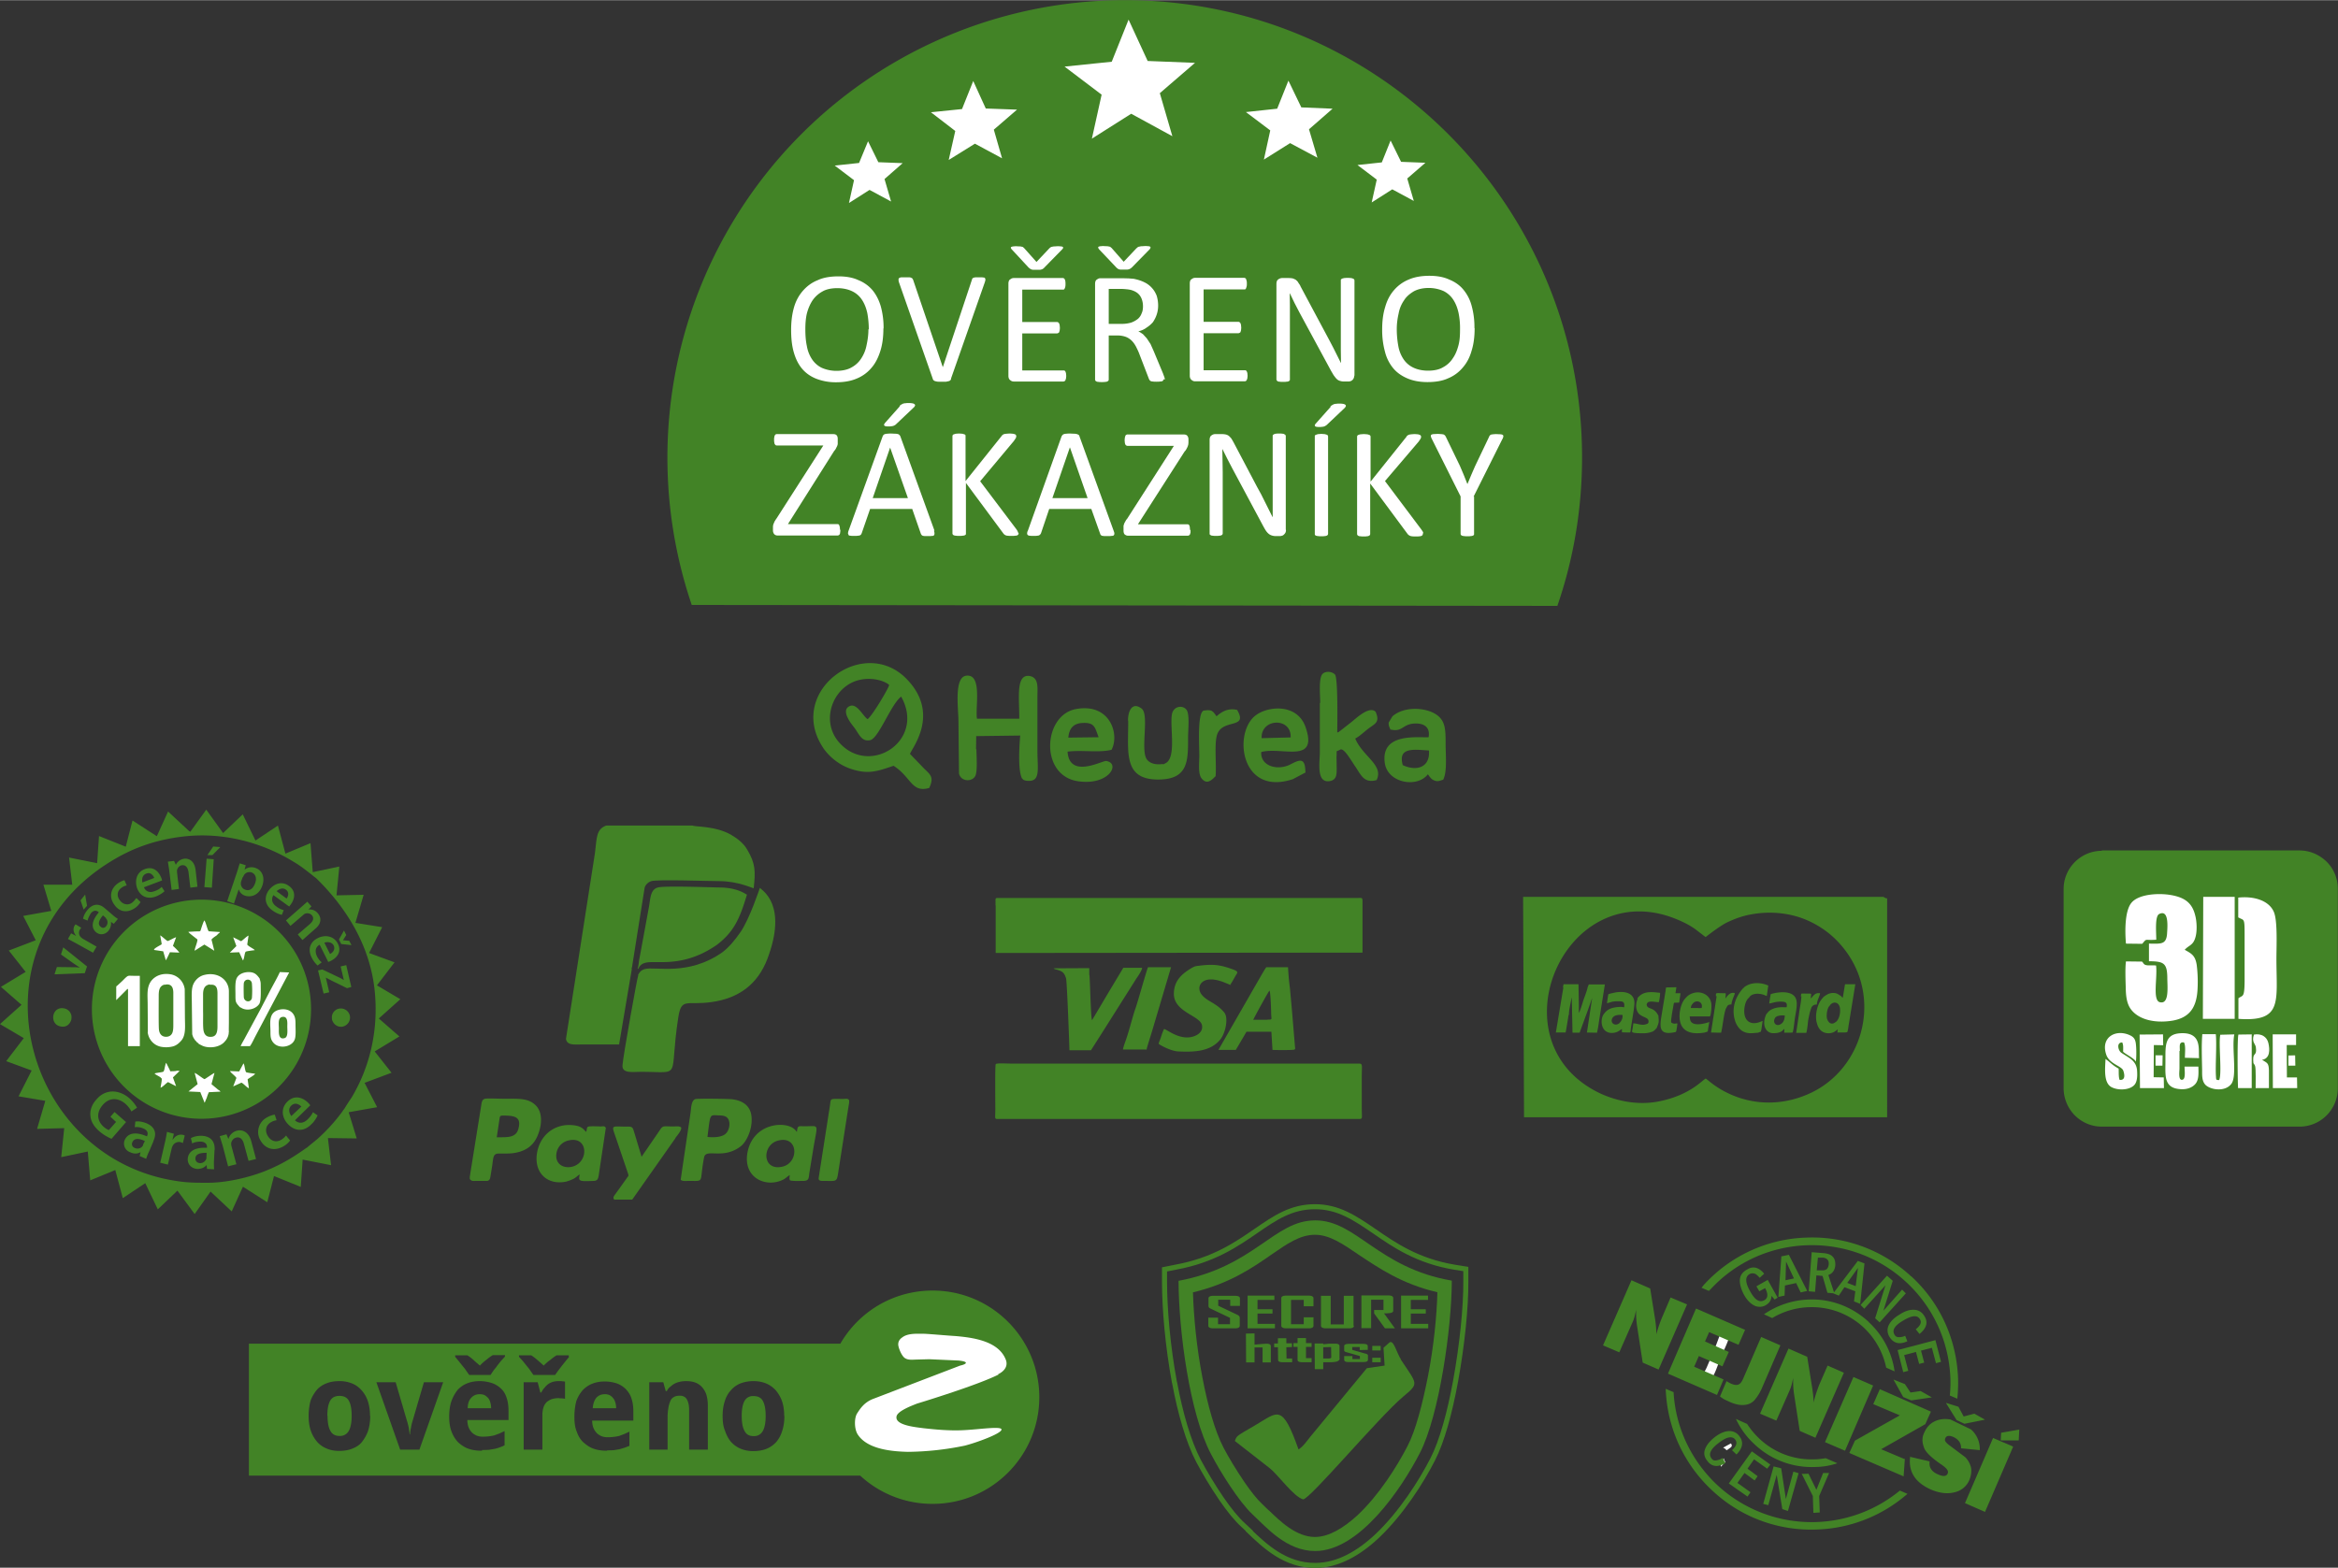 <svg xmlns="http://www.w3.org/2000/svg" fill-rule="evenodd" image-rendering="optimizeQuality" shape-rendering="geometricPrecision" viewBox="0 0 124.92 83.77" width="164" height="110"><rect x="0" y="0" width="124.92" height="83.77" fill="#333333" stroke="none"/><style><![CDATA[.I{fill:#428326}.J{fill-rule:nonzero}]]></style><g class="J"><path fill="#c61317" d="M122.87 45.65H112.3c-.5 0-.96.2-1.3.54-.33.34-.54.8-.54 1.3v10.67c0 .5.2.97.54 1.3a1.83 1.83 0 0 0 1.3.54h10.56c.5 0 .97-.2 1.3-.54.33-.33.54-.8.54-1.3V47.5c0-.5-.2-.96-.54-1.3-.34-.33-.8-.54-1.3-.54z"/><path d="M112.3 45.44h10.56c.57 0 1.08.24 1.45.6s.6.88.6 1.44v10.67c0 .56-.23 1.08-.6 1.45a2.04 2.04 0 0 1-1.45.6H112.3c-.56 0-1.07-.23-1.44-.6s-.6-.9-.6-1.45V47.5c0-.56.23-1.07.6-1.44s.88-.6 1.44-.6z" class="I"/></g><path d="m10.17 44.44.85-1.18.9 1.25 1.05-1 .68 1.4 1.2-.8.4 1.5 1.34-.56.12 1.55 1.42-.3-.15 1.54 1.45-.03-.44 1.5 1.43.23-.7 1.38 1.36.5-.94 1.23 1.25.74-1.15 1.03 1.1.96-1.32.8.9 1.14-1.44.54.67 1.3-1.52.27.43 1.4-1.54-.02.17 1.45-1.52-.3-.1 1.46-1.43-.58-.36 1.4-1.3-.83-.6 1.32-1.13-1.06-.85 1.2-.92-1.25-1.05 1-.67-1.4-1.2.8-.4-1.5-1.34.55-.13-1.54-1.42.3.16-1.55-1.45.04.44-1.5-1.43-.24.7-1.38-1.36-.5.94-1.23L0 54.72l1.15-1.03-1.1-.96 1.32-.8-.9-1.14 1.44-.55-.67-1.3 1.5-.27-.42-1.4h1.54l-.17-1.45 1.5.3.1-1.45 1.43.57.36-1.4 1.3.84.6-1.32 1.13 1.05zM9.4 63.1c.6.1 1.1.1 1.7.1 1 0 2.17-.28 3-.6.86-.34 1.47-.7 2.18-1.2l.07-.05.07-.04c.01-.02.48-.4.54-.45a9.55 9.55 0 0 0 1.32-1.45c.03-.04.07-.12.1-.13 0-.04-.01-.04.02-.02-.01-.04-.02-.03.01-.02.01-.05.33-.53.38-.6 1-1.68 1.42-3.62 1.24-5.6-.23-2.54-1.58-4.58-3.08-6.06a1.05 1.05 0 0 0-.17-.14l-.17-.14c-.33-.25-.5-.4-.9-.64-1.72-1.06-3.8-1.6-5.86-1.37-1.45.16-2.64.58-3.7 1.2-7.95 4.61-5 15.95 3.25 17.21zm-1.98-4.67L7 58.08c-1.02-.86-1.66-2.3-1.8-3.6-.45-4 3.6-7.22 7.43-5.88.3.1.52.2.8.36a.54.54 0 0 1 .13.07c.1.05.37.23.48.3l.44.34c.2.16.7.68.84.92.04.03.05.04.07.08 2.07 3.08 1 7.03-2.5 8.5-.15.07-.3.1-.47.17-1.05.33-2.27.3-3.3-.03-.3-.1-.62-.22-.9-.37-.18-.1-.64-.36-.77-.5zm-3.6-3.98c-.07.27-.26.45-.56.4-.65-.1-.5-1.1.16-.97.25.04.42.27.4.5 0 .07 0 .02-.01.06zm13.92-.01c-.05-.3.17-.52.4-.55.3-.04.53.18.56.42a.5.5 0 0 1-.42.55c-.3.03-.5-.18-.55-.42z" class="I"/><path d="m6.74 59.96-.62-.54-.22.25.3.28-.38.43c-.06-.01-.16-.07-.28-.17-.36-.32-.4-.77-.05-1.17.35-.4.8-.4 1.2-.07.18.16.27.3.33.42l.3-.2c-.05-.1-.18-.3-.4-.5-.58-.5-1.3-.5-1.77.06-.24.26-.35.58-.32.86.02.3.18.58.48.84.23.2.5.34.65.4l.78-.9zm1.46 1c.15-.33.15-.7-.35-.93-.24-.1-.47-.13-.62-.1l-.03.3c.13-.02.3 0 .46.07.28.12.24.3.2.4l-.01.02c-.57-.25-1-.2-1.18.18a.49.49 0 0 0 .29.67c.2.1.4.08.54 0h.01l-.05.2.35.15a2.45 2.45 0 0 1 .15-.38l.24-.56zm-.55.22c-.01.03-.03.06-.05.08-.08.1-.24.15-.4.08a.22.22 0 0 1-.12-.32c.1-.23.4-.18.66-.05l-.1.2zm.92.95.4.1.2-.85c.01-.04.02-.08.04-.12a.38.38 0 0 1 .44-.23c.05.02.1.03.12.05l.1-.4a.232.232 0 0 0-.1-.04c-.18-.04-.4.03-.53.25l-.02-.01.07-.3-.37-.1c-.02.15-.05.3-.1.53l-.26 1.12zm2.9-.7c.01-.36-.13-.7-.67-.74-.27-.01-.5.06-.6.13l.07.28c.1-.07.3-.1.46-.1.3.02.33.2.33.3v.03c-.63-.03-1 .17-1.03.6-.01.26.17.5.5.53.22.01.4-.08.5-.2h.01l.02.2.38.02c-.01-.1-.01-.26-.01-.4l.03-.6zm-.44.4c0 .03 0 .06-.01.1-.05.12-.18.23-.34.22-.14-.01-.24-.1-.24-.25.01-.26.3-.3.6-.3l-.01.23zm1.2.48.4-.1-.26-.96a.59.59 0 0 1-.02-.14c.01-.13.1-.28.26-.32.22-.07.36.1.42.32l.25.92.4-.1-.26-.97c-.14-.5-.5-.62-.77-.54-.27.08-.4.28-.44.43h-.01l-.1-.24-.36.1.15.48.3 1.14zm3.06-1.64c-.06.07-.13.15-.26.23-.25.15-.54.1-.72-.2-.16-.26-.12-.56.16-.73a.77.77 0 0 1 .31-.11l-.1-.3c-.1.01-.26.06-.4.14a.88.88 0 0 0-.35 1.26c.27.45.74.56 1.2.3a1.12 1.12 0 0 0 .37-.32l-.2-.24zm1.3-1.6c-.03-.03-.06-.08-.12-.14-.26-.26-.7-.46-1.1-.08s-.3.9.03 1.23c.36.37.83.4 1.22.01a1.5 1.5 0 0 0 .35-.49l-.25-.17c-.05.12-.14.24-.28.38-.2.2-.46.26-.68.05l.82-.8zm-1.02.57c-.1-.13-.2-.38-.01-.56.2-.2.43-.07.54.05l-.53.5z" class="I J"/><path d="M10.76 48.07a5.855 5.855 0 1 1 .01 11.71 5.855 5.855 0 0 1-.01-11.71z" class="I"/><path d="M2.9 52.06 4.53 52l.12-.36-1.27-1.02-.12.38.66.47.33.22-.01.01c-.12-.02-.25-.02-.4-.02l-.8-.01-.13.4zm2.06-1.14.2-.34-.7-.4c-.03-.02-.07-.04-.1-.07a.33.33 0 0 1-.09-.44l.07-.1-.3-.18a.24.24 0 0 0-.06.08c-.08.14-.07.35.08.52l-.01.01-.25-.13-.17.3.43.23.9.5zM4.3 48.1l.17.5.18-.2-.1-.6-.24.3zm1.3.43c-.25-.22-.57-.3-.9.06-.16.18-.24.37-.26.5l.24.1c.02-.12.1-.27.18-.4.18-.2.33-.12.4-.06l.02.02c-.36.42-.44.8-.15 1.06.18.15.46.16.66-.07.12-.15.16-.33.14-.47v-.01l.15.1.22-.26a2.22 2.22 0 0 1-.29-.22l-.42-.36zm.05.53c.02.02.04.04.05.06a.32.32 0 0 1-.03.37c-.08.1-.2.12-.3.02-.18-.15-.05-.38.13-.6l.16.14zM7.26 48c-.04.07-.1.15-.2.23-.2.15-.48.12-.66-.13-.17-.22-.15-.5.1-.67.1-.08.2-.1.27-.12l-.12-.28a1.13 1.13 0 0 0-.34.16c-.43.3-.48.78-.2 1.15.27.4.7.45 1.1.18.15-.1.25-.24.3-.32l-.2-.2zm1.4-.95c-.01-.04-.02-.1-.05-.16-.12-.3-.4-.63-.88-.45-.45.17-.54.64-.4 1.03.17.43.55.6 1 .43.2-.08.35-.18.46-.28l-.15-.23a.93.93 0 0 1-.37.22c-.23.1-.47.06-.58-.2l.95-.36zm-1.05.1c-.04-.15-.02-.38.2-.47.24-.1.38.1.43.23l-.63.24zm1.57.4.38-.05-.1-.88c0-.05-.01-.1 0-.13.03-.12.12-.24.27-.26.2-.02.3.13.34.35l.1.85.38-.05-.1-.9c-.06-.48-.35-.62-.6-.6-.25.04-.4.2-.45.32h-.01L9.3 46l-.33.04.07.45.13 1.06zm2.2-2.3-.3.44h.27l.42-.43-.38-.03zm-.06 2.18.1-1.52-.38-.03-.12 1.52.4.03zm.82.72.36.13.25-.75h.01a.51.51 0 0 0 .34.33c.33.1.74-.03.92-.55.15-.45-.03-.82-.36-.93a.59.59 0 0 0-.58.08h-.01l.06-.23-.32-.1-.15.48-.52 1.54zm.84-1.28c.01-.03.03-.06.05-.1.08-.15.26-.2.4-.16.23.08.3.33.2.58-.1.3-.3.43-.52.35a.346.346 0 0 1-.24-.36c0-.03.01-.07.02-.1l.08-.22zm2.46 1.58c.02-.03.06-.07.1-.13.2-.27.3-.7-.1-.98-.4-.3-.83-.1-1.08.23-.27.38-.2.8.2 1.08.18.13.35.2.5.23l.1-.25a1.06 1.06 0 0 1-.4-.2c-.2-.14-.3-.36-.15-.6l.83.6zm-.67-.82c.1-.1.3-.23.5-.1.2.15.13.37.04.48l-.54-.4zm.5 1.54.25.3.68-.58c.03-.03.07-.06.1-.07.1-.04.26-.03.36.08.14.16.06.33-.1.47l-.65.56.25.3.68-.6c.37-.3.32-.63.14-.83-.16-.2-.38-.22-.5-.2l.16-.17-.22-.25-.34.3-.8.7zm2.96 1.27.55.06-.12-.23-.33-.03v-.01l.17-.27-.12-.24-.27.48.12.24zm-.7.96a.77.77 0 0 0 .15-.06c.3-.15.6-.47.37-.92-.22-.43-.7-.48-1.06-.3-.42.2-.56.6-.34 1.04a1.45 1.45 0 0 0 .32.43l.22-.17a.95.95 0 0 1-.26-.34c-.1-.22-.1-.47.15-.6l.45.9zm-.2-1.03c.14-.05.38-.06.5.15.1.23-.07.4-.2.45l-.3-.6zm-.34 1.47.3 1.25.3-.07-.18-.78h.01c.1.06.2.1.3.16l.82.4.23-.06-.27-1.17-.3.07.17.72h-.01a2.85 2.85 0 0 0-.3-.16l-.84-.4-.22.05z" class="I J"/><path d="M81.43 59.7h19.4V48l-.08-.01-.12-.07H81.38l.05 11.8zm9.7-2.08.25.2a4.83 4.83 0 0 0 .86.55c1.47.74 3.1.7 4.53.02 2.67-1.27 3.75-4.8 1.96-7.42-.5-.72-1.13-1.3-2-1.72-.88-.43-2-.6-3.12-.4-.5.08-.97.26-1.38.46-.37.2-.8.53-1.1.76l-.52-.4a3.72 3.72 0 0 0-.58-.35c-6.2-3.1-10.47 6.27-4.54 9.1.86.4 2 .66 3.15.43 1.66-.33 2.3-1.13 2.5-1.22zm-37.93-.75c-.04.1-.02 2-.02 2.38 0 .6-.08.54.26.54h19.12c.27 0 .2.02.2-.6V57.6c0-.75.07-.77-.2-.77h-18.6c-.2 0-.62-.03-.75.02zm0-8.5v2.55l19.6-.02v-2.65c0-.32 0-.27-.3-.27H53.33c-.18 0-.13.01-.14.4zm14.53 6.12h-.77c.04-.1.8-1.5.87-1.56l.01.03c.05.14.08 1.08.08 1.24.01.28.08.28-.2.28zm-1.1.64h1.3l.06.97c.17.01 1.1.02 1.18-.02l.02-.03c.04-.13-.01.1.01-.03l-.18-2.14-.1-1.1c-.05-.34-.08-.75-.1-1.1h-1.15c-.02-.03-.33.53-.34.54L65.1 56.1h.93l.57-.97zM58.2 52.1v-.37l-1.92.01c.1.03.03 0 .06.04.43.1.52.18.62.5.05.14.18 3.63.18 3.84h1.15l.7-1.1 1.73-2.74c.07-.1.32-.46.3-.57h-1l-.84 1.4-.83 1.4c-.07-.1-.1-1.96-.14-2.42zm7.54.5c.08-.1.22-.37.3-.5.1-.16.15-.2-.3-.35-.66-.23-1.03-.23-1.75-.14-.15.02-.18.04-.3.1-.5.3-.97.66-.97 1.4.01.97 1.38 1.15 1.5 1.66.1.46-.46.7-.9.66-.54-.05-.95-.4-1.12-.45-.1.17-.18.5-.23.6-.02.06-.05.1-.06.2.25.17.72.38 1.02.4.84.04 1.7.02 2.24-.6.3-.34.44-1.07.3-1.38a.523.523 0 0 0-.12-.17c-.4-.45-.85-.52-1.14-.88-.3-.37-.07-.92.7-.8.4.06.73.26.87.28z" class="I"/><path d="M61.26 56.1c.01-.12.27-.9.33-1.12l.98-3.3h-1.23c-.06.1-.57 1.93-.67 2.2-.14.38-.34 1.2-.5 1.65-.05.15-.15.4-.17.55h1.25zm22.27-3.33-.4 2.4h.52c.03-.12.1-.57.13-.75.01-.06.02-.17.05-.22-.02-.14.12-.76.15-.92l.04 1.9h.38l.45-1.23.22-.63-.28 1.85.4.01h.14l.06-.3.06-.4.3-1.88h-.86l-.06.15c-.04.2-.16.5-.23.7-.04.13-.18.6-.24.67v-.4l-.02-1.13h-.8l-.03.17zm14.52 1.86c-.22.17-.4-.03-.44-.24-.03-.22.03-.55.15-.65.16-.26.5-.22.55.13.04.3-.07.67-.26.76zm.5-1.86-.07.43c0 .01-.01.05-.01.06-.01.05 0 .02-.02.05l-.1-.1c-.15-.08-.2-.17-.47-.15-.2.02-.32.12-.44.2-.15.17-.25.3-.34.6-.07.25-.1.56-.02.82.07.26.2.43.42.5a.68.68 0 0 0 .4 0c.07-.02.1-.04.16-.08.04-.02.1-.08.13-.1l-.02.17h.38c.2-.01.15-.02.2-.22.01-.1.03-.2.05-.33l.33-2.03h-.55l-.03.18zm-3.37 1.93c-.27.2-.5-.06-.33-.32l.01-.02.02-.02.03-.01.03-.03h.02c.15-.05.24-.05.4-.04 0 .2-.07.38-.2.45zm-.6-1.42-.05.34c.23-.04.33-.1.6-.1s.38.04.33.3h-.14c-.22-.01-.4.01-.58.08-.2.08-.25.15-.37.3-.14.3-.18.7.1.92.13.1.3.1.5.07a.68.68 0 0 0 .2-.07c.1-.06.1-.1.17-.14l-.01.2h.32l.13-.01c.06-.13.1-.68.14-.87.04-.25.13-.64.05-.9-.16-.5-.94-.4-1.3-.3-.1.03-.06.05-.08.15zm-8.1 1.42c-.23.14-.46-.07-.33-.3.1-.17.32-.18.54-.17.03.22-.1.38-.2.47zm-.57-1.44-.05.34c.18-.02.22-.1.58-.1.3 0 .37.03.34.32l-.16-.02c-.44.01-.72.1-.9.35-.26.27-.22 1.16.54 1.03.2-.04.27-.12.4-.2v.18l.3.01h.13c.03-.04.02-.01.03-.07.01-.02.01-.08.01-.1l.03-.2.13-.83.03-.26c.08-.7-.57-.77-1.06-.67-.44.1-.3.07-.35.2zm4.85.6h-.42c.01-.08.03-.16.08-.2.17-.28.6-.15.5.2l-.16.01zM90 53.4c-.23.3-.36.96-.17 1.37.2.42.68.5 1.26.4.18-.07.15 0 .18-.23l.06-.33c-.01 0-.95.35-1.03-.15l-.02-.15h.96c.1 0 .13.02.15-.06a2.24 2.24 0 0 0 .05-.58.67.67 0 0 0-.3-.52.79.79 0 0 0-.66-.09c-.25.07-.36.2-.48.34zM93.18 52.77l-.05.04c-.43.48-.63 1.1-.42 1.75.07.22.23.44.4.54.3.16.5.1.84.08.03-.03.08-.03.1-.04.05-.03.02 0 .04-.05.01-.01.01-.04.02-.07l.07-.47-.06.02c-.36.17-.73.14-.87-.22-.13-.33-.01-.9.2-1.04.12-.23.5-.26.8-.15l.15.06.08-.56c-.46-.2-.97-.17-1.3.1zm-5.68.6c-.13.3-.1.66.1.83.23.18.47.17.48.36.01.12-.04.14-.14.17-.22.08-.47-.05-.67-.05l-.02.15-.03.18c-.02.13-.14.2.56.2a1.3 1.3 0 0 0 .54-.1c.04-.03.08-.05.1-.08.05-.04.06-.07.1-.1.03-.1.07-.15.1-.3.02-.15-.01-.24-.01-.36l-.03-.05c-.24-.44-.57-.26-.6-.55.03-.1.08-.14.2-.15.1-.01.22.01.32.02l.13.01a2.08 2.08 0 0 0 .07-.5c-.5-.06-.93-.1-1.22.3zM89 52.9l-.23 1.4c-.1.6-.1 1 .63.87.12-.03.14 0 .17-.1l.04-.25c0-.08.04-.13-.02-.14-.13.03-.2.02-.3-.05-.02-.17.1-.77.13-.95l.01-.06.02-.04.27-.01.07-.5h-.27l.05-.32-.55.01-.03.15zm2.72.33-.3 1.94.4.01h.14c.1-.42.12-.88.25-1.28.1-.16.08-.22.3-.23.03-.23.12-.4.18-.57v-.02c-.01-.01 0-.03-.1-.03-.2 0-.32.2-.4.3 0-.1.03-.17.01-.28-.6 0-.5-.05-.52.16zm4.53 0c-.01.3-.1.67-.13.96l-.15 1h.54c.05-.15.08-.48.1-.67.05-.24.08-.43.16-.64a.27.27 0 0 1 .3-.2l.01-.06c.02-.2.15-.4.17-.55-.15-.01-.2 0-.3.07l-.1.1c-.01.02-.02.03-.04.05l-.06.06c.01-.28.1-.26-.2-.26-.37 0-.3-.04-.33.16zM60.1 0c13.5 0 24.43 10.94 24.43 24.43 0 2.78-.46 5.45-1.32 7.94l-46.25-.05a24.49 24.49 0 0 1-1.3-7.89A24.44 24.44 0 0 1 60.11 0zM46.35 38.42c-.26-.18-.58-.9-.98-.68-.5.27.26 1.1.3 1.17.24.33.38.75.85.63.46-.17 1.1-1.93 1.63-2.32 1.3 2.33-1.6 4.23-3.24 2.53-1.14-1.17-.43-3.08 1-3.42.68-.16 1.36.04 1.6.27-.03.17-.9 1.64-1.15 1.82zm1.4 2.5c.94.6.95 1.46 1.9 1.18.25-.55.1-.68-.26-1.02l-.77-.8c.12-.33 1.58-2.1-.1-3.92-2.27-2.5-6.46.5-4.6 3.5.3.5.87 1 1.54 1.22.9.3 1.37.15 2.27-.16zm4.4-.87.01-.72 2.35-.03c-.05.57-.13 1.87.1 2.3.03-.04-.02.1.3.12.7.05.52-.62.52-1.6v-2.9c0-.48.08-1-.4-1.1-.78-.14-.56 1.22-.57 2.28H52.2c-.1-.62.3-2.4-.57-2.3-.67.08-.42 1.77-.42 2.43l.03 2.8c.1.44.7.46.87.13.13-.27.06-1.1.06-1.45zm18.37-2.5v2.67c-.01.57-.2 1.7.6 1.5.3-.1.3-.34.3-.7l-.01-.57c.03-.44-.06-.25.2-.4.2-.1.55.54.82.93.3.45.46.88 1.12.7.4-.8-.74-1.26-1.14-2.22.28-.15.48-.37.77-.58.32-.23.55-.32.32-.85-.34-.34-1.06.37-1.32.57l-.56.44c-.18.12.06.01-.17.1 0-.28.05-2.9-.12-3.1-.15-.16-.47-.2-.65-.05-.24.2-.14 1.17-.14 1.57zm4.43 3.33c-.27-.96.56-.84 1.4-.78.07.92-.68 1.12-1.4.78zm-.64-1.9c.62.14.62-.27 1.22-.32.54-.04.9.18.8.73-.6.03-2.57-.25-2.34 1.38.16 1.08 1.74 1.34 2.3.6.06.06.13.22.28.3.24.12.32.05.54-.01.22-.44.13-1.3.13-1.9 0-.77-.01-1.24-.48-1.57-.57-.4-1.73-.47-2.36.08l-.2.33c-.02.18.05.27.1.4zm-6.9.46c-.05-1.07 1.6-1.13 1.55-.04l-1.55.04zm2.34 1.85c-.01-.8-.25-.74-.82-.44-.4.2-.92.2-1.24-.03a.68.68 0 0 1-.3-.64c1.1-.3 3.07.67 2.36-1.35-.45-1.25-2-1.12-2.67-.6-1.2.92-.8 4.33 2 3.4l.66-.35zm-11.07-1.9-1.6.02c.04-.38.18-.74.72-.78.7-.05.7.24.9.76zm-1.64.77c.75-.1 1.68.07 2.35-.1.44-.83-.08-2.5-1.88-2.18-1.78.3-1.98 3.55.08 3.86 1.66.25 2.3-.95 1.52-1.08-.2-.04-1.97.98-2.07-.5zm3.24-1.65c.01 1.68-.28 3.14 1.6 3.14 1.62 0 1.6-1 1.6-2.27 0-.36.08-1.1-.05-1.4-.16-.33-.75-.3-.82.22-.1.7.25 2.3-.34 2.58-.2.1.02.03-.25.05-.28.03-.62-.04-.77-.3-.3-.54.15-2.33-.24-2.66-.5-.4-.74.1-.74.62zm4.72-.24c-.2-.27-.23-.38-.7-.3-.33.17-.22 1.86-.22 2.4 0 .4-.08.98.13 1.23.28.34.53.08.74-.13.05-.6-.06-1.58.05-2.1.2-1.05 1.74-.35 1.1-1.44-.5-.12-.85.12-1.1.34z" class="I"/><g fill="#fff" class="J"><path d="M47.2 17.54c0 .45-.05.85-.16 1.2s-.26.66-.47.9a2.01 2.01 0 0 1-.79.58c-.32.14-.7.2-1.1.2a2.88 2.88 0 0 1-1.07-.19c-.3-.12-.56-.3-.76-.54-.2-.24-.34-.53-.44-.88-.1-.35-.14-.75-.14-1.2 0-.43.05-.83.15-1.18.1-.36.27-.66.48-.9s.47-.44.8-.57c.3-.14.68-.2 1.1-.2.4 0 .76.06 1.06.2.3.12.55.3.75.53.2.24.35.53.45.87a4.3 4.3 0 0 1 .15 1.19zm-.78.05c0-.3-.03-.6-.08-.87-.06-.27-.15-.5-.28-.7a1.29 1.29 0 0 0-.52-.46c-.2-.1-.48-.17-.8-.17s-.6.06-.8.18a1.53 1.53 0 0 0-.53.48c-.13.2-.23.43-.3.7-.06.26-.08.54-.08.83 0 .33.02.62.08.9a1.83 1.83 0 0 0 .27.7 1.33 1.33 0 0 0 .51.46c.22.1.5.17.8.17s.6-.06.8-.18a1.39 1.39 0 0 0 .53-.49c.13-.2.23-.43.28-.7.06-.27.1-.55.1-.85zm4.4 2.65c-.01.03-.03.06-.05.08s-.05.03-.08.04l-.14.03h-.37c-.05 0-.1 0-.13-.01s-.06-.01-.08-.02c-.03-.01-.05-.01-.06-.03-.02-.01-.04-.02-.05-.04-.01-.01-.01-.03-.02-.05l-1.8-5.14a.443.443 0 0 1-.03-.15c-.01-.04.01-.07.03-.1.03-.02.07-.03.12-.04h.43c.04.01.08.01.1.03.03.01.05.02.06.04s.03.04.04.07l1.58 4.65h.01l1.57-4.72c.01-.02.03-.03.06-.04.03-.02.07-.02.12-.03h.2c.08 0 .15 0 .2.01.06 0 .1.02.1.04s.03.05.02.08c0 .04-.02.1-.04.16l-1.8 5.13zm6.15-.18c0 .06-.01.1-.01.14-.01.04-.02.07-.03.1-.01.03-.03.05-.05.06s-.04.02-.06.02h-2.66c-.06 0-.12-.02-.18-.07-.06-.04-.1-.12-.1-.23v-4.93c0-.1.03-.2.1-.23.06-.05.12-.07.18-.07h2.63c.02 0 .04.01.06.02s.03.03.04.05c.01.03.03.06.03.1.01.04.01.1.01.14 0 .06 0 .1-.01.14 0 .04-.02.07-.03.1-.01.03-.02.04-.04.06-.02.01-.04.01-.06.01h-2.17v1.73h1.86c.02 0 .04.01.06.02.02.02.04.03.05.06.01.02.02.05.03.1 0 .04.01.1.01.14s-.01.1-.01.13l-.03.1c-.01.02-.03.03-.05.04s-.04.02-.06.02h-1.86v1.98h2.2c.02 0 .04 0 .06.01s.04.03.05.06c.01.02.02.05.03.1 0 .04.01.1.01.14zm-1.6-5.65h-.15a.36.36 0 0 1-.11-.02.161.161 0 0 1-.07-.04c-.03-.01-.05-.04-.08-.06l-.9-.97c-.03-.03-.04-.06-.05-.08 0-.02 0-.04.02-.05s.05-.02.1-.03c.04 0 .1-.01.15-.01l.2.01c.05 0 .1.01.12.02.03 0 .06.01.07.03.02.01.04.03.05.04l.66.74.68-.72c.02-.02.04-.04.07-.06.02-.01.05-.03.08-.03.04-.01.08-.02.13-.02s.1-.01.2-.01c.07 0 .12.01.17.01.04.01.07.02.08.03.01.02.02.03.01.06-.01.02-.02.04-.05.07l-.95.97c-.02.02-.04.05-.07.06-.02.02-.05.03-.08.04a.36.36 0 0 1-.11.02h-.15zm6.8 5.85c0 .02-.01.04-.02.06-.01.01-.02.03-.05.04s-.07.02-.12.02c-.05.01-.12.01-.2.01-.07 0-.13 0-.18-.01a.36.36 0 0 1-.11-.02c-.03-.02-.05-.03-.07-.06-.01-.02-.03-.05-.04-.08l-.5-1.3c-.05-.14-.12-.28-.18-.4-.07-.13-.14-.23-.23-.32s-.2-.16-.3-.2-.27-.08-.43-.08h-.5v2.36c0 .02-.01.04-.02.06-.02.01-.04.03-.06.04a.36.36 0 0 1-.11.02c-.05.01-.1.01-.18.01s-.13 0-.18-.01c-.05 0-.08-.01-.1-.02s-.05-.03-.06-.04c-.01-.02-.02-.04-.02-.06v-5.12c0-.1.03-.2.1-.23.06-.05.12-.07.18-.07h1.18l.35.01.25.02c.2.04.4.1.56.18a1.28 1.28 0 0 1 .41.3c.12.13.2.27.26.42.05.16.08.34.08.53a1.48 1.48 0 0 1-.08.49c-.05.15-.12.28-.2.4a1.58 1.58 0 0 1-.34.29c-.13.1-.28.16-.44.2.1.04.17.1.25.15l.2.22c.07.1.13.2.2.3l.17.38.5 1.2.08.22c.01.04.02.07.02.1zm-1.1-3.9c0-.2-.05-.4-.15-.55-.1-.15-.25-.25-.48-.32a1.5 1.5 0 0 0-.24-.04 3.21 3.21 0 0 0-.36-.02h-.6v1.87h.7a1.77 1.77 0 0 0 .5-.07c.14-.05.26-.12.36-.2a.69.69 0 0 0 .2-.3c.05-.1.07-.23.07-.37zm-1.03-1.96h-.15a.36.36 0 0 1-.11-.02.161.161 0 0 1-.07-.04.374.374 0 0 1-.07-.06l-.92-.97c-.02-.03-.04-.06-.04-.08-.01-.02 0-.04.01-.05.02-.01.05-.02.1-.03.04 0 .1-.01.15-.01l.2.01c.05 0 .1.01.12.02.03 0 .06.01.08.03.01.01.03.03.05.04l.65.74.68-.72c.03-.02.05-.04.07-.06.03-.01.05-.03.1-.03.03-.01.07-.02.12-.02s.12-.01.2-.01.13.01.17.01c.04.01.07.02.08.03.01.02.02.03.01.06-.01.02-.02.04-.04.07l-.95.97c-.03.02-.05.05-.08.06-.02.02-.05.03-.08.04a.36.36 0 0 1-.11.02h-.15zm6.62 5.65c0 .06-.01.1-.01.14-.01.04-.02.07-.03.1-.02.03-.03.05-.05.06s-.04.02-.06.02h-2.66c-.06 0-.12-.02-.18-.07-.06-.04-.1-.12-.1-.23v-4.93c0-.1.03-.2.1-.23.06-.05.12-.07.18-.07h2.63c.02 0 .04.01.06.02s.03.03.04.05l.03.1c.01.04.01.1.01.14 0 .06 0 .1-.01.14s-.02.07-.03.1c-.01.03-.02.04-.04.06-.02.01-.04.01-.06.01h-2.17v1.73h1.86c.02 0 .04.01.06.02.02.02.04.03.05.06.01.02.02.05.03.1 0 .04.01.1.01.14s-.01.1-.01.13l-.03.1c-.01.02-.03.03-.05.04s-.04.02-.06.02h-1.86v1.98h2.2c.02 0 .04 0 .06.01s.03.03.05.06c.01.02.02.05.03.1 0 .04.01.1.01.14zm5.7 0c0 .06-.01.1-.03.15s-.04.07-.07.1c-.03.03-.07.05-.1.06s-.07.02-.1.02h-.25c-.07 0-.14-.01-.2-.03a.4.4 0 0 1-.16-.08c-.05-.04-.1-.1-.15-.17-.06-.07-.1-.16-.17-.27l-1.7-3.14-.26-.5-.25-.52h-.01l.01.63v3.97c0 .02 0 .04-.01.05-.02.02-.04.04-.06.05-.03.01-.07.02-.12.02-.04.01-.1.01-.17.01-.08 0-.14 0-.18-.01-.05 0-.1-.01-.1-.02a.102.102 0 0 1-.06-.05.076.076 0 0 1-.02-.05v-5.1c0-.12.03-.2.1-.25.06-.04.13-.07.2-.07h.36a1.06 1.06 0 0 1 .21.02c.06.02.1.04.16.07.04.04.1.08.13.14s.1.13.13.22l1.53 2.86.22.42.4.8h.01l-.01-.7v-3.7c0-.02 0-.04.01-.06.02-.01.04-.03.06-.04a1.04 1.04 0 0 1 .12-.03c.04 0 .1-.01.18-.01.07 0 .12.01.17.01a.53.53 0 0 1 .11.03c.03.01.05.03.06.04.01.02.02.04.02.06v5.1zm6.43-2.52c0 .45-.05.85-.16 1.2-.1.36-.26.66-.47.9a2.01 2.01 0 0 1-.79.58c-.3.14-.68.2-1.1.2s-.78-.07-1.08-.2-.55-.3-.75-.54a2.21 2.21 0 0 1-.44-.88 4.4 4.4 0 0 1-.15-1.21c0-.43.05-.83.16-1.18.1-.36.26-.66.47-.9a2.06 2.06 0 0 1 .79-.57c.32-.14.7-.2 1.1-.2.4 0 .76.06 1.06.2.3.12.56.3.75.53.2.24.36.53.45.87a4.3 4.3 0 0 1 .15 1.19zm-.78.05a4.02 4.02 0 0 0-.08-.87c-.06-.27-.15-.5-.28-.7a1.33 1.33 0 0 0-.51-.46c-.22-.1-.5-.17-.8-.17s-.58.06-.8.18c-.2.12-.4.28-.52.48a1.76 1.76 0 0 0-.29.7c-.06.26-.1.54-.1.83a5.02 5.02 0 0 0 .08.9 1.83 1.83 0 0 0 .27.7 1.29 1.29 0 0 0 .52.46c.2.1.48.17.8.17.33 0 .6-.06.8-.18a1.39 1.39 0 0 0 .53-.49c.14-.2.23-.43.3-.7s.08-.55.08-.85zM44.9 28.3c0 .06 0 .1-.01.14 0 .04-.01.07-.02.1-.02.02-.03.04-.05.05s-.04.02-.07.02h-3.2c-.08 0-.14-.03-.18-.07a.31.31 0 0 1-.07-.21v-.16c0-.04 0-.07.01-.1 0-.03.01-.06.03-.1.01-.03.03-.07.05-.12.03-.04.06-.1.1-.15l2.5-3.9h-2.47c-.03 0-.06-.01-.08-.02a.218.218 0 0 1-.04-.05c-.02-.02-.02-.05-.03-.1s-.01-.08-.01-.13c0-.06 0-.1.01-.14.01-.04.01-.08.03-.1.01-.03.03-.04.04-.05.02-.02.05-.02.08-.02h3c.08 0 .14.02.18.06.04.05.06.1.06.2v.28l-.03.1c-.02.04-.04.07-.06.12-.02.04-.06.1-.1.14L42.1 28h2.64c.05 0 .1.02.1.07.03.05.04.13.04.23zm5 .05c.02.06.03.1.03.15s-.01.07-.03.1-.06.03-.1.03c-.05.01-.12.01-.2.01h-.2c-.05-.01-.1-.01-.1-.02a.154.154 0 0 1-.06-.04c-.01-.02-.03-.04-.04-.07l-.46-1.32h-2.25l-.45 1.3-.03.06c-.01.02-.03.03-.06.05a.36.36 0 0 1-.11.02c-.05.01-.12.01-.2.01-.1 0-.15 0-.2-.01-.06 0-.1-.02-.1-.04s-.03-.05-.03-.08c0-.04.01-.1.03-.15l1.82-5.04c.01-.03.03-.05.04-.07.02-.02.05-.04.08-.05.04-.01.08-.02.14-.02.05-.01.12-.01.2-.01l.22.01c.06 0 .1.01.14.02s.06.03.08.05.04.05.05.08l1.82 5.03zm-2.34-4.44-.93 2.7h1.88l-.95-2.7zm.5-2.22c.03-.03.06-.06.1-.08s.07-.04.1-.05c.04-.01.08-.02.13-.02.05-.01.1-.01.18-.01a.95.95 0 0 1 .2.02c.05.01.08.03.1.05s.03.04.02.07c-.01.02-.02.05-.05.08l-.95.9c-.03.03-.05.05-.08.06-.02.02-.05.03-.08.04a.36.36 0 0 1-.11.02c-.04.01-.1.01-.15.01s-.1 0-.15-.01c-.03-.01-.06-.02-.07-.04-.02-.01-.02-.03-.01-.05 0-.02.02-.05.04-.08l.8-.9zm6.37 6.8c0 .02-.01.04-.02.06s-.03.03-.05.05c-.03.01-.07.02-.12.02-.04.01-.1.01-.18.01-.1 0-.18 0-.24-.01a.292.292 0 0 1-.21-.12l-2-2.7v2.7c0 .02 0 .04-.01.06-.01.01-.03.03-.06.04a.36.36 0 0 1-.11.02c-.05.01-.1.01-.18.01-.06 0-.12 0-.17-.01a.36.36 0 0 1-.11-.02.154.154 0 0 1-.06-.04c-.01-.02-.02-.04-.02-.06v-5.2c0-.03.01-.05.02-.06.01-.02.03-.03.06-.04l.1-.03c.05 0 .1-.01.17-.01s.13.01.18.01l.1.03c.03.01.05.02.06.04.01.01.01.03.01.06v2.4l1.92-2.4c.02-.03.04-.05.06-.07.02-.01.05-.03.08-.04s.07-.01.12-.02c.05 0 .1-.01.18-.01s.13.01.17.01a.81.81 0 0 1 .11.03c.03.01.05.03.05.04.01.02.02.04.02.06a.26.26 0 0 1-.03.11l-.1.15-1.8 2.15 1.94 2.57c.05.07.07.12.08.15.01.02.02.04.02.06zm5.07-.14c.02.06.04.1.04.15s-.01.07-.03.1c-.03.02-.06.03-.12.03-.05.01-.12.01-.2.01h-.2c-.05-.01-.1-.01-.12-.02s-.04-.03-.06-.04a.488.488 0 0 1-.03-.07l-.47-1.32h-2.25l-.44 1.3a.21.21 0 0 1-.04.06c-.01.02-.03.03-.06.05a.25.25 0 0 1-.1.02c-.05.01-.1.01-.2.01s-.15 0-.2-.01a.16.16 0 0 1-.11-.04.114.114 0 0 1-.03-.08c0-.04.01-.1.04-.15l1.8-5.04c.02-.03.03-.05.05-.07s.04-.04.08-.05c.03-.01.08-.02.13-.02.06-.01.13-.01.2-.01l.22.01c.06 0 .1.01.14.02.04.01.07.03.1.05s.03.05.04.08l1.82 5.03zm-2.33-4.44h-.01l-.93 2.7h1.88l-.94-2.7zm6.44 4.4v.14l-.03.1a.12.12 0 0 1-.05.05c-.02.01-.04.02-.06.02h-3.2c-.07 0-.13-.03-.18-.07-.04-.04-.06-.12-.06-.2v-.26l.03-.1c.01-.03.03-.07.06-.12.02-.04.05-.1.1-.15l2.5-3.9h-2.47c-.03 0-.05-.01-.07-.02a.12.12 0 0 1-.05-.05.405.405 0 0 1-.03-.1c0-.04-.01-.08-.01-.13 0-.06.01-.1.01-.14l.03-.1c.01-.03.03-.04.05-.05.02-.02.04-.02.07-.02h3c.08 0 .14.02.18.06a.3.3 0 0 1 .07.2v.16c0 .05-.01.1-.01.12l-.03.1c-.02.04-.03.07-.06.12-.02.04-.05.1-.1.14l-2.5 3.9h2.65c.04 0 .08.02.1.07.02.05.03.13.03.23zm5.1.01a.32.32 0 0 1-.03.14c-.02.04-.05.07-.08.1s-.06.05-.1.06-.07.02-.1.02h-.24c-.07 0-.14-.01-.2-.03a.477.477 0 0 1-.16-.08.78.78 0 0 1-.15-.16c-.05-.07-.1-.16-.16-.27L65.83 25l-.26-.5-.25-.5h-.01l.01.6.01.63v3.27c0 .02-.01.04-.02.06-.01.01-.03.03-.06.04s-.06.02-.1.02c-.05.01-.1.01-.17.01-.08 0-.13 0-.18-.01-.05 0-.08-.01-.1-.02-.02-.01-.04-.03-.06-.04-.01-.02-.01-.04-.01-.06v-5c0-.1.03-.2.1-.24.07-.05.13-.07.2-.07h.36a1.03 1.03 0 0 1 .2.02.46.46 0 0 1 .16.07c.04.03.08.08.13.13.04.06.08.13.13.22L67.16 26l.23.42.2.4.2.4.2.4H68v-4.33c0-.02 0-.03.01-.05.02-.02.04-.03.06-.04.03-.02.07-.03.1-.03.05-.01.1-.01.18-.01s.12 0 .17.01c.05 0 .08.01.1.03.03.01.05.02.06.04s.02.03.02.05v5zm2.25.2c0 .02-.01.04-.02.06-.01.01-.03.03-.06.04s-.06.02-.1.02c-.05.01-.1.01-.17.01s-.13 0-.18-.01a.36.36 0 0 1-.11-.02.154.154 0 0 1-.06-.04c-.01-.02-.01-.04-.01-.06v-5.2c0-.03 0-.05.01-.06.02-.02.04-.03.07-.04s.06-.02.1-.03c.05 0 .1-.01.17-.01s.12.01.17.01a.81.81 0 0 1 .11.03c.03.01.05.02.06.04.01.01.02.03.02.06v5.2zm.12-6.8c.03-.03.06-.06.1-.08s.06-.04.1-.05c.03-.01.08-.02.13-.02.05-.01.1-.01.18-.01a1.03 1.03 0 0 1 .2.02c.04.01.08.03.1.05s.02.04.02.07c-.01.02-.03.05-.05.08l-.95.9c-.03.03-.06.05-.08.06a.3.3 0 0 1-.08.04.36.36 0 0 1-.11.02c-.04.01-.1.01-.15.01s-.1 0-.15-.01-.06-.02-.08-.04c-.01-.01-.01-.03-.01-.05.01-.02.02-.05.05-.08l.8-.9zm4.94 6.8c0 .02 0 .04-.01.06s-.03.03-.06.05c-.03.01-.06.02-.1.02-.05.01-.1.01-.18.01-.1 0-.18 0-.24-.01s-.1-.02-.14-.05a.27.27 0 0 1-.08-.07l-2-2.7v2.7c0 .02-.01.04-.02.06-.01.01-.03.03-.06.04a.25.25 0 0 1-.1.02c-.04.01-.1.01-.17.01s-.12 0-.17-.01c-.05 0-.1-.01-.1-.02a.154.154 0 0 1-.06-.04c-.01-.02-.02-.04-.02-.06v-5.2c0-.03.01-.05.02-.06.01-.02.03-.03.06-.04a.53.53 0 0 1 .11-.03c.05 0 .1-.01.17-.01s.13.01.17.01a.53.53 0 0 1 .11.03c.03.01.05.02.06.04.01.01.02.03.02.06v2.4l1.92-2.4c.01-.03.03-.05.06-.07.02-.01.05-.03.08-.04s.07-.01.12-.02c.04 0 .1-.01.17-.01.08 0 .13.01.18.01l.1.03c.02.01.04.03.05.04.01.02.02.04.02.06a.26.26 0 0 1-.03.11l-.1.15L74 25.7l1.93 2.57c.05.07.08.12.1.15.01.02.01.04.01.06zm2.74-2v2c0 .02 0 .04-.01.06-.01.01-.03.03-.06.04a.36.36 0 0 1-.11.02c-.05.01-.1.01-.17.01s-.13 0-.18-.01a.36.36 0 0 1-.11-.02.154.154 0 0 1-.06-.04c-.01-.02-.02-.04-.02-.06v-2l-1.53-3.06a.77.77 0 0 1-.06-.15c0-.03 0-.06.02-.08s.06-.03.12-.04l.22-.01c.08 0 .15.01.2.01.05.01.1.01.12.02s.06.03.07.05c.02.01.03.04.05.07l.75 1.55.2.47.2.5h.01l.2-.48.2-.46.75-1.57c.01-.03.02-.05.04-.07.01-.02.04-.04.06-.05.03-.01.07-.01.1-.02.05 0 .1-.01.18-.01l.24.01c.06.01.1.02.12.04s.03.05.02.1c-.01.03-.02.08-.06.14l-1.53 3.06z"/></g><path fill="#fff" d="m60.3 1.04-.9 2.25-2.52.26 1.98 1.5-.52 2.35 2.1-1.33 2.2 1.2-.67-2.3 1.88-1.62-2.53-.1zm8.54 3.26-.6 1.5-1.67.18 1.3.98-.34 1.56 1.4-.88 1.46.78-.45-1.52 1.26-1.1-1.67-.07zM52 4.32l-.6 1.5-1.66.17 1.3 1-.35 1.55 1.4-.87 1.45.78-.44-1.53 1.24-1.07-1.67-.06zm-5.62 3.22L45.9 8.7l-1.3.14 1.03.78-.27 1.22 1.1-.7 1.15.62-.35-1.2.97-.85-1.3-.05zM74.3 7.5l-.47 1.17-1.3.14 1.03.78-.27 1.22 1.1-.7 1.15.62-.35-1.2.97-.84-1.3-.05z"/><g class="I"><path d="m33.08 55.8.68-4.03c-.05-.02-.02.04.01-.1l.67-4.22c.03-.18.22-.33.36-.37.34-.1 3.06 0 3.67 0 .98.01 1.73.38 1.8.38.1-.9.1-1.32-.35-2.07-.2-.35-.54-.6-.88-.8-.85-.47-1.88-.4-2.03-.48h-4.62c-.55.2-.5.68-.6 1.46l-1.55 9.94c.05.35.43.3.78.3h2.08z"/><path d="M34.1 52.12c-.04.04-.8 4.26-.84 4.8-.04.46.58.35.96.35 2.3 0 1.5.46 2.02-2.9.17-1.1.45-.63 1.8-.83 1.42-.2 2.44-.94 2.96-2.3 1.1-2.9-.28-3.66-.4-3.8 0 0-.55 1.67-1.04 2.37-.28.4-.58.78-.96 1.07-1.85 1.3-3.6.74-4.15.9-.2.06-.28.16-.36.32z"/><path d="M34.1 51.77c.08-.16.16-.26.36-.32.55-.17 2 .32 3.85-.97.88-.68 1.2-1.34 1.6-2.68-.05 0-.46-.37-1.44-.38-.6-.01-3-.1-3.32 0-.4.1-.4.6-.47 1l-.5 2.72c-.06.27-.04.36-.1.58-.01.06-.05.02 0 .04zm3.05 6.96c-.23.07-.22.53-.26.77l-.52 3.53c.05.1.3.07.45.07.86 0 .53.12.8-1.26.1-.5 1.02.15 1.97-.6.3-.24.6-.88.57-1.48-.02-.63-.42-.94-1.02-1.02-.2-.03-1.88-.05-2-.01zm.65 2.02c.32.04.77.02.97-.17.2-.17.3-.65.08-.86-.1-.1-.28-.12-.45-.12-.5-.02-.44-.12-.6 1.15zM25.1 62.9v.1c.12.13.13.1.44.1h.5c.15-.04.15-.15.18-.33l.07-.43c.07-.45.04-.68.32-.7.33-.01.64.02.97-.05.58-.12.94-.42 1.14-.9.22-.5.3-1.2-.07-1.6-.4-.43-.97-.38-1.66-.38-.33 0-.68-.02-1-.01-.18.01-.23.1-.26.25l-.63 3.93zm1.45-2.13c.52-.01 1 .05 1.14-.43.2-.68-.22-.73-.8-.73-.16 0-.18.02-.2.17l-.15 1zm15.65 2c-.01.14-.04.2.01.3.16.05.5.03.7.03.3 0 .3-.12.33-.4l.2-1.22c.24-1.5.38-1.3-.44-1.3-.35 0-.38-.06-.42.3-.06-.05-.07-.1-.13-.14-.48-.45-2.16-.35-2.5 1.18-.3 1.43 1 1.98 1.92 1.5.14-.08.22-.18.33-.23zm-.6-1.83c-.9.2-.9 1.65.2 1.4.9-.2.87-1.66-.2-1.4zm-10.63 1.82c-.05.34-.1.38.76.34.2-.01.23-.12.26-.3l.38-2.54c-.08-.1-.1-.08-.26-.07-.12 0-.63-.03-.7.02-.08.05-.04.2-.1.27-.2-.23-.32-.32-.73-.36-.9-.08-1.67.47-1.87 1.4-.23 1.1.5 1.83 1.53 1.62a2.08 2.08 0 0 0 .4-.15c.14-.07.22-.17.32-.23zm-.6-1.82c-.36.08-.65.4-.65.83 0 .45.4.68.86.57.9-.23.86-1.66-.2-1.4zm2.47 3.16h.94l2.25-3.2c.05-.06.05-.08.08-.13.1-.12.34-.42.28-.53-.1-.08-.25-.05-.43-.05-.54 0-.53-.07-.72.22l-.96 1.4-.37-1.23c-.1-.3-.07-.4-.42-.38-.84 0-.83-.13-.58.6l.62 1.83c.08.23.06.17-.06.35l-.5.7c-.16.23-.26.3-.14.43zm12.53-5.18v-.13c-.07-.1-.13-.08-.3-.07-.78 0-.66-.06-.73.38l-.6 3.85c-.01.14.1.15.23.15.68 0 .73.07.8-.34l.5-3.22.1-.62z"/></g><g fill="#fff"><path d="m113.6 50.42.86.01c.27-.32.1-.17.75-.22 0-.4-.08-1.24.15-1.37.53-.27.45.67.43 1-.03.66-.34.58-.97.58v.94c.76.01.97.08.98.86 0 .5.12 1.46-.4 1.33-.4-.1-.12-1.3-.2-1.96-.16-.02-.3 0-.45-.01-.22-.02-.2-.1-.3-.2l-.86-.01c-.05.4-.02 1.03-.01 1.44.01.45.06.85.3 1.15.43.54 1.3.73 2.23.57.85-.16 1.23-.66 1.3-1.58a7.24 7.24 0 0 0-.04-1.4c-.08-.5-.28-.6-.64-.8.22-.25.45-.23.57-.66.1-.32.08-.85-.01-1.18-.17-.7-.6-.98-1.38-1.1-.7-.1-1.66-.01-2.02.42-.36.42-.36 1.5-.3 2.18zm6-1.4c.3.18.33-.01.33.9v2.52c-.01.9-.1.72-.33.9v1.1c2.38.17 2.03-.92 2.03-3.22 0-.63.07-2.03-.14-2.5-.26-.6-1.05-.85-1.9-.76v1.07zm-1.9 5.42h1.7v-6.52h-1.68zm-.03.83c-.05.57-.02 1.3-.01 1.9 0 .32-.01.6.18.8.28.27 1.03.38 1.37-.04.34-.4.02-1.94.17-2.66l-.75.02c-.1.47.1 2.1-.06 2.42-.16 0-.16 0-.17-.2-.04-.55.05-1.7-.01-2.25h-.72zM112.5 56.58c-.03.56-.1 1.26.3 1.5.4.22 1.07.16 1.28-.16.13-.2.12-.52.1-.77-.07-.5-.43-.62-.84-.9-.17-.12-.27-.55.05-.55.07.13.05.3.05.5.16.15.6.35.68.53.03-.2.03-.63.01-.85-.02-.3-.08-.44-.3-.55-.75-.37-1.6.07-1.3 1 .15.5.75.6.9.84.02.03.23.58-.18.53-.06-.17-.04-.4-.05-.6-.36-.2-.4-.3-.68-.5zm3.97-.42c0-.26-.06-.5.22-.46.1.17.05.57.05.82l.76.02c-.06-.4.2-1.4-1-1.33-.85.05-.8.67-.8 1.46 0 .78-.1 1.43.72 1.52.4.05.7-.07.87-.26.2-.22.18-.57.17-.94h-.74c0 .18.07.65-.1.7-.25.08-.17-.44-.17-.6v-.94zM122.18 55.84h.5v-.57h-1.25l.01 2.87h1.3l-.01-.57h-.54zm-7.1 0 .5.01-.01-.58-1.25.01.02 2.86h1.28l-.01-.57-.54-.01zm4.52-.56c-.07.2-.04 2.5-.02 2.86h.73v-2.87l-.72.01z"/><path d="M121.23 58.14v-.94c-.01-.42-.1-.4-.37-.57.44-.07.42-.55.34-.9-.08-.33-.37-.52-.77-.45-.14.4.08.5.1.67.07.5-.15.26-.14.68 0 .28.05.17.1.33.05.13.03.96.03 1.18h.7zm-6.06-1.2h.37l.01-.55h-.38zm7.1 0h.37l-.01-.55-.36.01z"/></g><path d="M62.97 68.45c.01 2.7.6 7.1 1.73 9.24.48.93 1.5 2.56 2.22 3.23.75.7 1.82 1.96 3.35 1.96 2.37 0 4.62-3.34 5.6-5.25 1.03-2 1.7-6.7 1.7-9.2-3.94-.68-5.1-3.23-7.3-3.22-2.2 0-3.23 2.47-7.3 3.23zm.77.6c.04 1.34.2 2.98.5 4.53.28 1.48.66 2.86 1.13 3.77.26.5.68 1.2 1.13 1.86.33.48.66.9.93 1.15l.35.34h.01c.62.6 1.47 1.43 2.48 1.43.76-.01 1.54-.5 2.27-1.17 1.15-1.08 2.1-2.6 2.66-3.68.44-.84.8-2.24 1.1-3.76.3-1.55.47-3.2.5-4.47-1.9-.44-3.14-1.3-4.2-2-.85-.58-1.56-1.07-2.34-1.07-.8 0-1.47.47-2.3 1.04-1.03.72-2.26 1.57-4.23 2.04z" class="I"/><path fill="none" stroke="#428326" stroke-miterlimit="22.926" stroke-width=".27" d="M62.75 73.86c-.35-1.88-.53-3.9-.53-5.4v-.63l.6-.12c2.03-.37 3.26-1.23 4.28-1.93 1.04-.72 1.9-1.3 3.16-1.3 1.25 0 2.13.6 3.2 1.33 1.04.72 2.28 1.57 4.24 1.9l.62.1v.64c.01 1.4-.2 3.45-.55 5.36-.3 1.64-.72 3.2-1.22 4.17-.6 1.18-1.68 2.88-2.97 4.1-.98.92-2.1 1.57-3.3 1.57-1.62.01-2.72-1.06-3.54-1.84l.01-.01-.32-.3c-.37-.33-.78-.85-1.16-1.4-.48-.7-.94-1.48-1.23-2.03-.55-1.05-.98-2.57-1.28-4.18z"/><g class="I J"><path d="M66.24 70.84c0 .1-.1.14-.28.14h-1.13c-.18 0-.27-.05-.27-.14v-.43h.52v.35h.64v-.34l-1.05-.5c-.07-.03-.1-.08-.1-.14v-.4c0-.1.1-.14.27-.14h1.13c.2 0 .28.05.28.14v.4h-.52v-.33h-.64v.32l1.05.5c.07.04.1.1.1.14v.44zm1.87.14h-1.45v-1.75h1.43v.23h-.9v.5h.8v.23h-.8v.55h.93v.23zm2.07-.14c0 .1-.1.14-.27.14h-1.17c-.18 0-.28-.05-.28-.14v-1.47c0-.1.1-.14.28-.14h1.17c.18 0 .27.05.27.14v.43h-.52v-.34h-.68v1.3h.68v-.37h.52v.45zm2.16 0c0 .1-.1.14-.28.14h-1.2c-.18 0-.28-.05-.28-.14v-1.6h.52v1.53h.7v-1.53h.52v1.6zm2.2.14H74l-.58-.8V70h.5v-.55h-.66v1.52h-.52v-1.75h1.43c.18 0 .27.05.27.14v.68c0 .06-.05.1-.15.12a2.02 2.02 0 0 1-.34.02l.58.8zm1.77 0h-1.45v-1.75h1.44v.23h-.92v.5h.8v.23h-.8v.55h.93v.23zm-8.4 1.82h-.45V72h-.43v.8h-.45l-.01-1.54.46-.01v.6l.32-.03.3-.02c.17 0 .25.04.25.13v.88zm1.12-.01h-.5c-.16 0-.24-.04-.24-.12l-.01-.68h-.2v-.2h.2v-.28h.45v.27h.3v.2l-.3.01.01.6h.3v.2zm1.05 0h-.5c-.16 0-.25-.04-.25-.12v-.7h-.22v-.2h.22v-.27h.45v.27h.3v.2h-.3v.6h.3v.2zm1.5-.2c0 .08-.06.13-.17.17a1.85 1.85 0 0 1-.39.03h-.32v.37h-.45l-.01-1.37h.46v.04l.3-.03h.32c.16-.01.25.04.25.12v.68zm-.45-.06-.01-.55-.42.01v.6h.28c.1 0 .15-.02.15-.07zm1.96.13c0 .08-.08.12-.25.12h-.77c-.16.01-.25-.04-.25-.12v-.2h.44v.16h.4v-.16l-.7-.2c-.1-.02-.14-.06-.14-.1v-.23c0-.08.08-.12.25-.12h.76c.17 0 .25.04.25.12v.2l-.43.01v-.16h-.4v.15l.7.2c.1.02.14.06.14.1v.25zm.68-.5h-.45v-.24h.45v.24zm0 .63h-.45v-.24h.45v.24z"/><path d="M74.84 72.64c.9 1.36 1 1.26.12 2-1.3 1.1-4.95 5.45-5.33 5.48-.5-.13-1.35-1.32-1.78-1.66L65.98 77c.08-.25.13-.27.5-.5l.6-.35c1.2-.7 1.42-1.18 2.3 1.3.27-.17.44-.45.65-.7l3-3.64.95-.14-.06-.95.3-.27c.24-.22.4.55.64.9z"/></g><g fill="#fff"><path d="M12.85 55.9h.5c.05-.03.23-.4.27-.48l1.83-3.46-.5-.02c-.08.2-.4.77-.52 1l-.52 1-.8 1.48c-.08.16-.2.34-.26.5zm2.22-1.56c.33-.07.28.35.28.5 0 .22.05.58-.15.63-.34.1-.3-.34-.3-.5 0-.25-.06-.58.17-.63zm-.1-.4c-.63.13-.53.66-.52 1.14 0 .3 0 .46.17.65.3.33.96.22 1.12-.17.08-.18.05-.56.05-.78 0-.3-.01-.48-.17-.66-.13-.14-.36-.23-.65-.18zm-4.4 3.98-.5.4.63.03.23.57c.01-.01 0 .01.02-.03l.04-.1.06-.14a1.95 1.95 0 0 1 .11-.29l.62-.03c-.03-.05-.07-.07-.12-.1-.04-.03-.08-.07-.12-.1l-.24-.2.16-.6c-.1.04-.5.33-.53.33-.06 0-.42-.3-.53-.33l.16.6zm-1.98-.32c.03 0 .03-.01.02.02.03-.01.02-.02.02.01.02-.01.02-.02.01.01.02.07.02.01 0 .03.01.1-.05.33-.06.45.12-.04.3-.25.4-.3l.43.22-.17-.47.36-.35-.15-.01c-.04.03-.28.03-.36.03l-.01-.05-.2-.4c-.07.1-.08.4-.15.47-.06.04-.38.06-.47.1.05.07.26.15.34.23zm4.2-.35-.5-.02c.04.1.3.27.34.37l-.17.45.44-.2c.12.05.26.24.4.3l-.07-.48c.13-.1.37-.22.4-.3-.1-.01-.42-.05-.48-.08-.07-.1-.07-.38-.14-.47l-.23.43zm-1.57-4.63c.33-.04.4.16.4.46v1.77c0 .3-.06.54-.34.55-.3.02-.4-.18-.42-.46-.02-.3 0-.6-.01-.9v-.9c0-.3.08-.5.36-.54zm-.76 3c.03 0 .02 0 .01.02.03 0 .02-.01.02.02l.1.08h-.01c.03.01.03 0 .02.03.03-.01.02-.02.02.01l.2.1c.34.15.93.1 1.2-.24a.75.75 0 0 0 .2-.42v-.02c0-.03-.01-.03.01-.03-.01-.1 0-.43 0-.55v-1.66c-.01-.62-.6-1.04-1.3-.87-.28.06-.5.27-.6.5-.12.26-.08.7-.08 1.03l.02 1.64c.05.2.1.23.18.36zm-1.67-3c.34-.08.46.1.47.4v1.77c0 .3-.03.54-.3.6-.3.05-.45-.14-.47-.4-.02-.27-.01-1.42-.01-1.78 0-.3.04-.52.3-.6zm-.9 2.53c.05.4.33.7.7.78a1.47 1.47 0 0 0 .66-.02c.2-.06.32-.18.43-.3.27-.3.2-.8.2-1.3l-.01-1.46a.93.93 0 0 0-.7-.78c-.5-.1-.87.07-1.08.33-.27.35-.2.77-.2 1.28l.01 1.46zm-1.05-2.3v3.05h.63v-3.76h-.28c-.36 0-.32-.04-.5.12l-.16.16-.26.24c-.04.03-.06.03-.06.1v.68l.6-.6zM13.03 53.32c-.01-.1-.02-.7 0-.8.06-.25.4-.23.43.03a5.08 5.08 0 0 1 0 .78c-.06.25-.38.22-.43-.02zm-.2.5.06.03c.32.2.8.06.97-.22.1-.2.07-.73.07-1.03 0-.15-.03-.2-.06-.32-.15-.2-.26-.34-.6-.34-.3.01-.52.13-.62.32-.1.2-.07.6-.07.86 0 .44 0 .43.24.7zm-2.76-4.02c.02.05.4.33.48.4-.01.2-.14.43-.15.6l.52-.33.53.33-.15-.6c.07-.08.17-.15.25-.2a.47.47 0 0 0 .1-.1c.04-.03.1-.07.1-.1l-.6-.04c-.08-.12-.15-.48-.23-.58-.05.05-.17.43-.2.53-.03.08-.08.05-.3.06l-.35.02zm-1.83.96.48.07.14.48c.05-.06.18-.35.22-.43l.5.02c-.03-.07-.27-.3-.34-.36l.17-.46c-.1.02-.4.2-.45.2-.06-.01-.3-.25-.4-.3l.07.4c.01.07.02.07-.03.1-.1.06-.32.17-.37.25zm4.66-.46-.44-.22.17.47-.35.35.5-.02.2.44c.08-.1.08-.4.15-.47.05-.03.4-.07.48-.08-.02-.06-.34-.2-.4-.3l.07-.48c-.12.05-.3.25-.4.3z"/></g><path d="M13.3 71.8h31.6c.98-1.7 2.82-2.84 4.93-2.84 3.15 0 5.7 2.56 5.7 5.7s-2.55 5.7-5.7 5.7a5.67 5.67 0 0 1-3.87-1.51H13.3V71.8zm4.2 3.85c0 .36.05.63.15.8.1.2.27.28.5.28a.52.52 0 0 0 .49-.28c.1-.18.15-.45.15-.8 0-.35-.05-.62-.15-.8s-.27-.26-.5-.26c-.23 0-.4.08-.5.26s-.15.45-.15.8zm2.28.01a2.69 2.69 0 0 1-.11.79c-.08.23-.2.43-.33.6s-.32.28-.52.36-.43.12-.7.12c-.24 0-.46-.04-.65-.12-.2-.08-.38-.2-.52-.36a1.79 1.79 0 0 1-.34-.59c-.08-.23-.12-.5-.12-.8s.04-.57.1-.8c.08-.23.2-.42.33-.58s.32-.28.52-.36.43-.12.7-.12a1.76 1.76 0 0 1 .66.12 1.32 1.32 0 0 1 .51.36 1.59 1.59 0 0 1 .34.58c.08.23.12.5.12.8zm1.6 1.8-1.27-3.6h1.03l.6 2.05c.04.12.07.25.1.38l.05.36h.02c0-.12.02-.24.05-.36a2.34 2.34 0 0 1 .09-.38l.6-2.05h1.03l-1.27 3.6h-1zm4.24-2.96c-.17 0-.32.06-.43.18-.12.12-.2.3-.2.57h1.25c0-.1-.01-.2-.04-.3a.66.66 0 0 0-.11-.24c-.06-.06-.12-.12-.2-.16s-.17-.05-.27-.05zm.13 3.02c-.26 0-.5-.03-.7-.1-.22-.07-.4-.2-.56-.34-.15-.15-.27-.34-.36-.57S24 76 24 75.7c0-.32.04-.6.12-.83.08-.23.2-.43.33-.6a1.41 1.41 0 0 1 .51-.35c.2-.08.43-.12.67-.12s.45.04.64.1.36.17.5.3.24.3.3.5c.07.2.1.44.1.7v.48h-2.2c0 .13.02.26.06.37s.1.2.17.28.16.13.26.18a.95.95 0 0 0 .35.06 2.85 2.85 0 0 0 .31-.02 2.5 2.5 0 0 0 .29-.05l.27-.1.28-.13v.76a2.03 2.03 0 0 1-.26.11 1.73 1.73 0 0 1-.27.08l-.3.05a4.33 4.33 0 0 1-.37.01zm1.22-5.02-.2.22-.2.25c-.06.1-.13.17-.2.26l-.16.24h-1.14l-.17-.24c-.06-.1-.13-.17-.2-.26l-.2-.25-.18-.22v-.08h.65a2.39 2.39 0 0 1 .33.25c.1.1.23.2.34.3a2.51 2.51 0 0 1 .35-.31 2.46 2.46 0 0 1 .34-.25h.65v.08zm2.9 1.3h.08c.03 0 .06 0 .1.01.03 0 .06 0 .08.01.03 0 .05 0 .06.01v.92c-.02-.01-.04-.01-.07-.02-.03 0-.06 0-.1-.01h-.1c-.04-.01-.06-.01-.08-.01a1.23 1.23 0 0 0-.35.05c-.1.03-.2.1-.28.16a.7.7 0 0 0-.17.28 1.35 1.35 0 0 0-.06.43v1.83h-1v-3.6h.75l.14.55h.05c.05-.1.1-.18.17-.25a.95.95 0 0 1 .2-.2.83.83 0 0 1 .25-.12c.1-.03.2-.04.32-.04zm.54-1.3c-.05.07-.12.14-.18.22l-.2.25-.2.26-.17.24H28.5l-.17-.24c-.06-.1-.13-.17-.2-.26l-.2-.25-.2-.22v-.08h.65a2.39 2.39 0 0 1 .33.25c.12.1.23.2.34.3.12-.12.23-.22.35-.3a2.46 2.46 0 0 1 .34-.25h.65v.08zm1.9 2c-.18 0-.32.06-.44.18-.1.12-.18.3-.2.57h1.25c0-.1-.01-.2-.04-.3s-.06-.17-.12-.24a.6.6 0 0 0-.19-.16.592.592 0 0 0-.27-.05zm.13 3.02c-.26 0-.5-.03-.7-.1-.22-.07-.4-.2-.56-.34s-.28-.34-.36-.57c-.1-.23-.13-.5-.13-.8 0-.32.04-.6.1-.83a1.79 1.79 0 0 1 .34-.59 1.41 1.41 0 0 1 .51-.35c.2-.08.42-.12.67-.12.23 0 .45.04.64.1a1.32 1.32 0 0 1 .49.31c.13.14.24.3.3.5.07.2.1.44.1.7v.48h-2.2c0 .13.02.26.06.37s.1.2.17.28.16.13.26.18a.95.95 0 0 0 .35.06 3.03 3.03 0 0 0 .31-.02 2.5 2.5 0 0 0 .29-.05l.27-.1.28-.13v.76l-.26.1-.27.08-.3.05c-.12.01-.24.01-.37.01zm5.36-.06h-.98v-2.1c0-.26-.04-.45-.12-.58-.07-.13-.2-.2-.37-.2-.13 0-.24.02-.32.07-.1.05-.16.13-.2.23s-.08.22-.1.37a2.64 2.64 0 0 0-.04.51v1.7h-.98v-3.6h.75l.13.47h.06c.05-.1.1-.17.2-.24a1.04 1.04 0 0 1 .24-.17 1.31 1.31 0 0 1 .28-.09c.1-.02.2-.03.3-.03.18 0 .34.02.48.07s.27.13.37.24a1.17 1.17 0 0 1 .24.41c.05.17.08.36.08.6v2.34zm1.83-1.8c0 .36.05.63.15.8.1.2.26.28.5.28.22 0 .38-.1.48-.28s.15-.45.15-.8c0-.35-.05-.62-.15-.8s-.26-.26-.5-.26a.5.5 0 0 0-.48.26c-.1.18-.15.45-.15.8zm2.28.01c0 .3-.04.56-.12.8a1.6 1.6 0 0 1-.32.59c-.15.16-.32.28-.52.36-.2.08-.44.12-.7.12a1.76 1.76 0 0 1-.66-.12c-.2-.08-.37-.2-.52-.36-.14-.16-.25-.36-.33-.6-.1-.23-.13-.5-.13-.8s.04-.57.12-.8c.07-.23.18-.42.33-.58a1.32 1.32 0 0 1 .51-.36 1.94 1.94 0 0 1 .7-.12c.23 0 .45.04.65.12s.37.2.52.36a1.93 1.93 0 0 1 .34.58c.08.23.12.5.12.8z" class="I"/><path fill="#fff" d="M53.35 73.45C52.26 74 49.4 74.88 49 75c-.25.1-1.07.4-1.1.7-.07.44.9.55 1.47.62.38.04 1.3.15 2.14.1.82-.04 1.97-.22 2-.04.03.22-1.4.73-1.97.87a15.64 15.64 0 0 1-3.03.33c-.84-.02-2.2-.13-2.7-.96-.17-.3-.17-.86-.01-1.1.18-.28.37-.56.8-.75l4.7-1.8c.25-.05.58-.2-.08-.27l-1.57-.07-.75.02c-.2.01-.44.03-.6-.12-.14-.14-.26-.42-.3-.62-.03-.18.04-.33.2-.44.3-.24.8-.2 1.16-.2.2 0 1.3.1 1.67.12.95.08 2.3.26 2.7 1.24.23.54-.4.8-.4.8zm37.78.5c.4-.1.65-1.03.8-1.4.22-.5.6-1.22.5-1.55-.5-.14-.44.2-.9 1.27l-.34.8c-.2.43-.38.57-.08.87zm.92 3.4c.3.12.08.24.4.01.16-.1.03-.23.03-.23l-.42.23v-.01zm-.1 1.03c.4-.47.17-.14.16-.46-.07.1-.1.1-.12.17-.05.16-.05.14-.04.28v.01z"/><g class="I J"><path d="M102.12 68.2c1.6 1.47 2.42 3.44 2.5 5.44a8.21 8.21 0 0 1-.04 1.1l-.4-.17a6.92 6.92 0 0 0 .03-.91c-.07-1.9-.86-3.76-2.36-5.15s-3.42-2.04-5.32-1.97-3.76.86-5.14 2.36c-.03.02-.06.05-.08.08l-.4-.17c.06-.06.1-.13.17-.2a7.727 7.727 0 0 1 5.43-2.48 7.77 7.77 0 0 1 5.6 2.07zm-.2 11.62a7.73 7.73 0 0 1-4.83 1.91c-2 .08-4.02-.6-5.6-2.08A7.76 7.76 0 0 1 89 74.22v-.01l.42.18c.1 1.83.9 3.62 2.34 4.97a7.41 7.41 0 0 0 5.32 1.97c1.58-.06 3.14-.62 4.43-1.68l.42.18-.01-.01zm-2.07-9.17c.78.72 1.24 1.65 1.38 2.63l-.45-.2a4.09 4.09 0 0 0-1.21-2.15 4.062 4.062 0 0 0-2.92-1.08 4.06 4.06 0 0 0-1.96.58l-.44-.2a4.48 4.48 0 0 1 2.38-.79c1.14-.05 2.3.35 3.22 1.2v.01zm-1.68 7.54a3.87 3.87 0 0 1-1.2.2 4.45 4.45 0 0 1-3.21-1.2 4.31 4.31 0 0 1-1.01-1.37l.6.27a4.3 4.3 0 0 0 .68.81c.82.76 1.87 1.12 2.92 1.08.2 0 .4-.03.6-.06l.6.26h.01zm-9.53-5-.87-.38-.3-1.95a4.69 4.69 0 0 1-.05-.88c-.05.25-.1.45-.16.6l-.74 1.68-.87-.37 1.52-3.48 1 .44.26 1.62c.05.33.07.6.07.83a6.51 6.51 0 0 1 .32-.94l.44-1.03.88.37-1.52 3.48h.01zm3.45.52-.35.83-2.62-1.14 1.5-3.48 2.62 1.14-.35.8-1.57-.68-.22.5 1.27.56-.34.77-1.26-.55-.25.57 1.57.68h-.01zm3.04-1.83-.95 2.2a2.68 2.68 0 0 1-.43.73.79.79 0 0 1-.53.26c-.22.03-.48-.02-.78-.15-.26-.12-.35-.15-.54-.3l.35-.82c.15.1.45.27.64.18.1-.04.18-.15.26-.34l.95-2.2 1.03.45zm1.9 4.96-.87-.38-.3-1.95c-.04-.25-.06-.55-.05-.88-.05.25-.1.45-.16.6l-.74 1.68-.87-.37 1.52-3.48 1 .44.26 1.62c.05.32.08.6.08.83.07-.32.18-.63.3-.95l.45-1.03.87.38L97 76.82zm3.05-2.8-1.5 3.48-1.07-.46 1.52-3.48 1.06.46zm1.7 3.88-.07.97-2.9-1.25.3-.66 2.4-1.35-1.42-.6.35-.8 2.73 1.2-.3.67-2.36 1.34 1.26.53v-.02zm-.6-4.2.6.24.3.45.54-.08.6.34-1.1.16-.43-.18-.52-.93h.01zm.85 4.12 1.07.25c-.04.32.1.55.46.7.27.12.43.1.5-.04a.2.2 0 0 0-.02-.21c-.04-.07-.14-.16-.28-.26-.56-.38-.9-.7-.97-.96-.1-.27-.1-.53.03-.78.14-.33.38-.55.73-.66.2-.06.42-.07.66-.03l1.1.53a1.39 1.39 0 0 1 .47 1.11l-1-.1c.01-.27-.13-.47-.4-.6-.23-.1-.38-.08-.44.06-.03.06-.03.13.01.18.04.06.12.14.26.24l.8.6a1.24 1.24 0 0 1 .3.54c.04.2.01.43-.08.66a1.11 1.11 0 0 1-.8.67c-.38.1-.8.05-1.27-.15-.84-.38-1.2-.95-1.1-1.75v-.01zm1.97-2.87.64.2.28.52.57-.15.57.32-1.1.22-.42-.2-.56-.9h.01zm3.56 2.34-1.5 3.48-1.07-.47 1.5-3.48.94.4.13.06zm-.64-.75.97-.17-.03.58h-.96l.02-.4z"/><path d="m95.2 67.13.38-.08.98 1.93-.35.08-.24-.5-.6.13-.02.54-.33.07.16-2.18h.01zm.65 1.18-.42-.9-.03 1 .46-.1h-.01zm.95-1.4.63.05c.23.02.4.08.5.2.1.1.14.26.13.45-.02.26-.15.44-.37.52l.32.98-.37-.03-.26-.9-.33-.03-.07.88-.34-.03.16-2.08v-.01zm.33.3-.06.67h.27c.12.01.2-.02.27-.07a.43.43 0 0 0 .1-.25c.02-.22-.1-.34-.32-.36h-.27.01zm2.12.16.37.14-.23 2.16-.33-.13.07-.54-.58-.22-.3.45-.3-.12 1.32-1.74h-.01zm-.1 1.36.12-.98-.57.8.44.17h.01zm1.68-.56.3.27-.5 1.6 1-1.13.2.2-1.4 1.55-.24-.22.55-1.76-1.13 1.25-.2-.2 1.4-1.55zm.96 3.2.12.3c-.43.2-.75.1-.95-.23a.64.64 0 0 1-.04-.64c.1-.2.3-.4.58-.56.3-.2.57-.27.8-.25s.4.13.53.35c.2.33.1.64-.27.94l-.2-.25c.25-.2.33-.37.22-.54-.14-.24-.44-.2-.9.08-.44.26-.6.5-.46.74.05.1.13.14.22.14a.72.72 0 0 0 .35-.07h.01zm1.62.24.3 1.16-.27.07-.22-.82-.58.15.17.64-.27.07-.17-.64-.63.17.22.84-.27.07-.3-1.18 2.02-.53zm-9.56-2.88.6-.34.53.95-.16.1-.17-.2c0 .22-.1.38-.3.5a.65.65 0 0 1-.62.02c-.2-.1-.4-.3-.55-.58-.16-.3-.23-.57-.22-.8.02-.24.15-.42.4-.55.32-.2.63-.1.9.23l-.24.22c-.12-.14-.22-.22-.3-.23a.326.326 0 0 0-.24.03c-.24.14-.24.44.02.9.25.47.5.64.76.5.2-.1.23-.33.05-.65L94 69l-.14-.24zm-1.82 9.17.16.28c-.4.24-.74.2-.97-.12-.16-.2-.2-.4-.12-.62s.25-.43.5-.63c.28-.22.54-.33.77-.34a.64.64 0 0 1 .57.28c.23.3.18.63-.16.97l-.24-.23c.24-.22.3-.4.17-.57-.16-.2-.46-.15-.9.2-.4.3-.54.58-.37.8.06.1.14.13.24.12a.82.82 0 0 0 .34-.12zm1.58-.34.98.7-.17.22-.7-.5-.35.5.54.4-.16.23-.54-.4-.38.53.7.5-.16.23-1-.7 1.22-1.7zm1.16.8.4.1.25 1.64.4-1.46.28.08-.57 2.02-.3-.1-.3-1.83-.45 1.62-.27-.07.56-2.02zm1.48.4.38-.01.42.86.36-.9h.32l-.53 1.23.03.88-.34.02-.03-.9-.6-1.2z"/></g></svg>